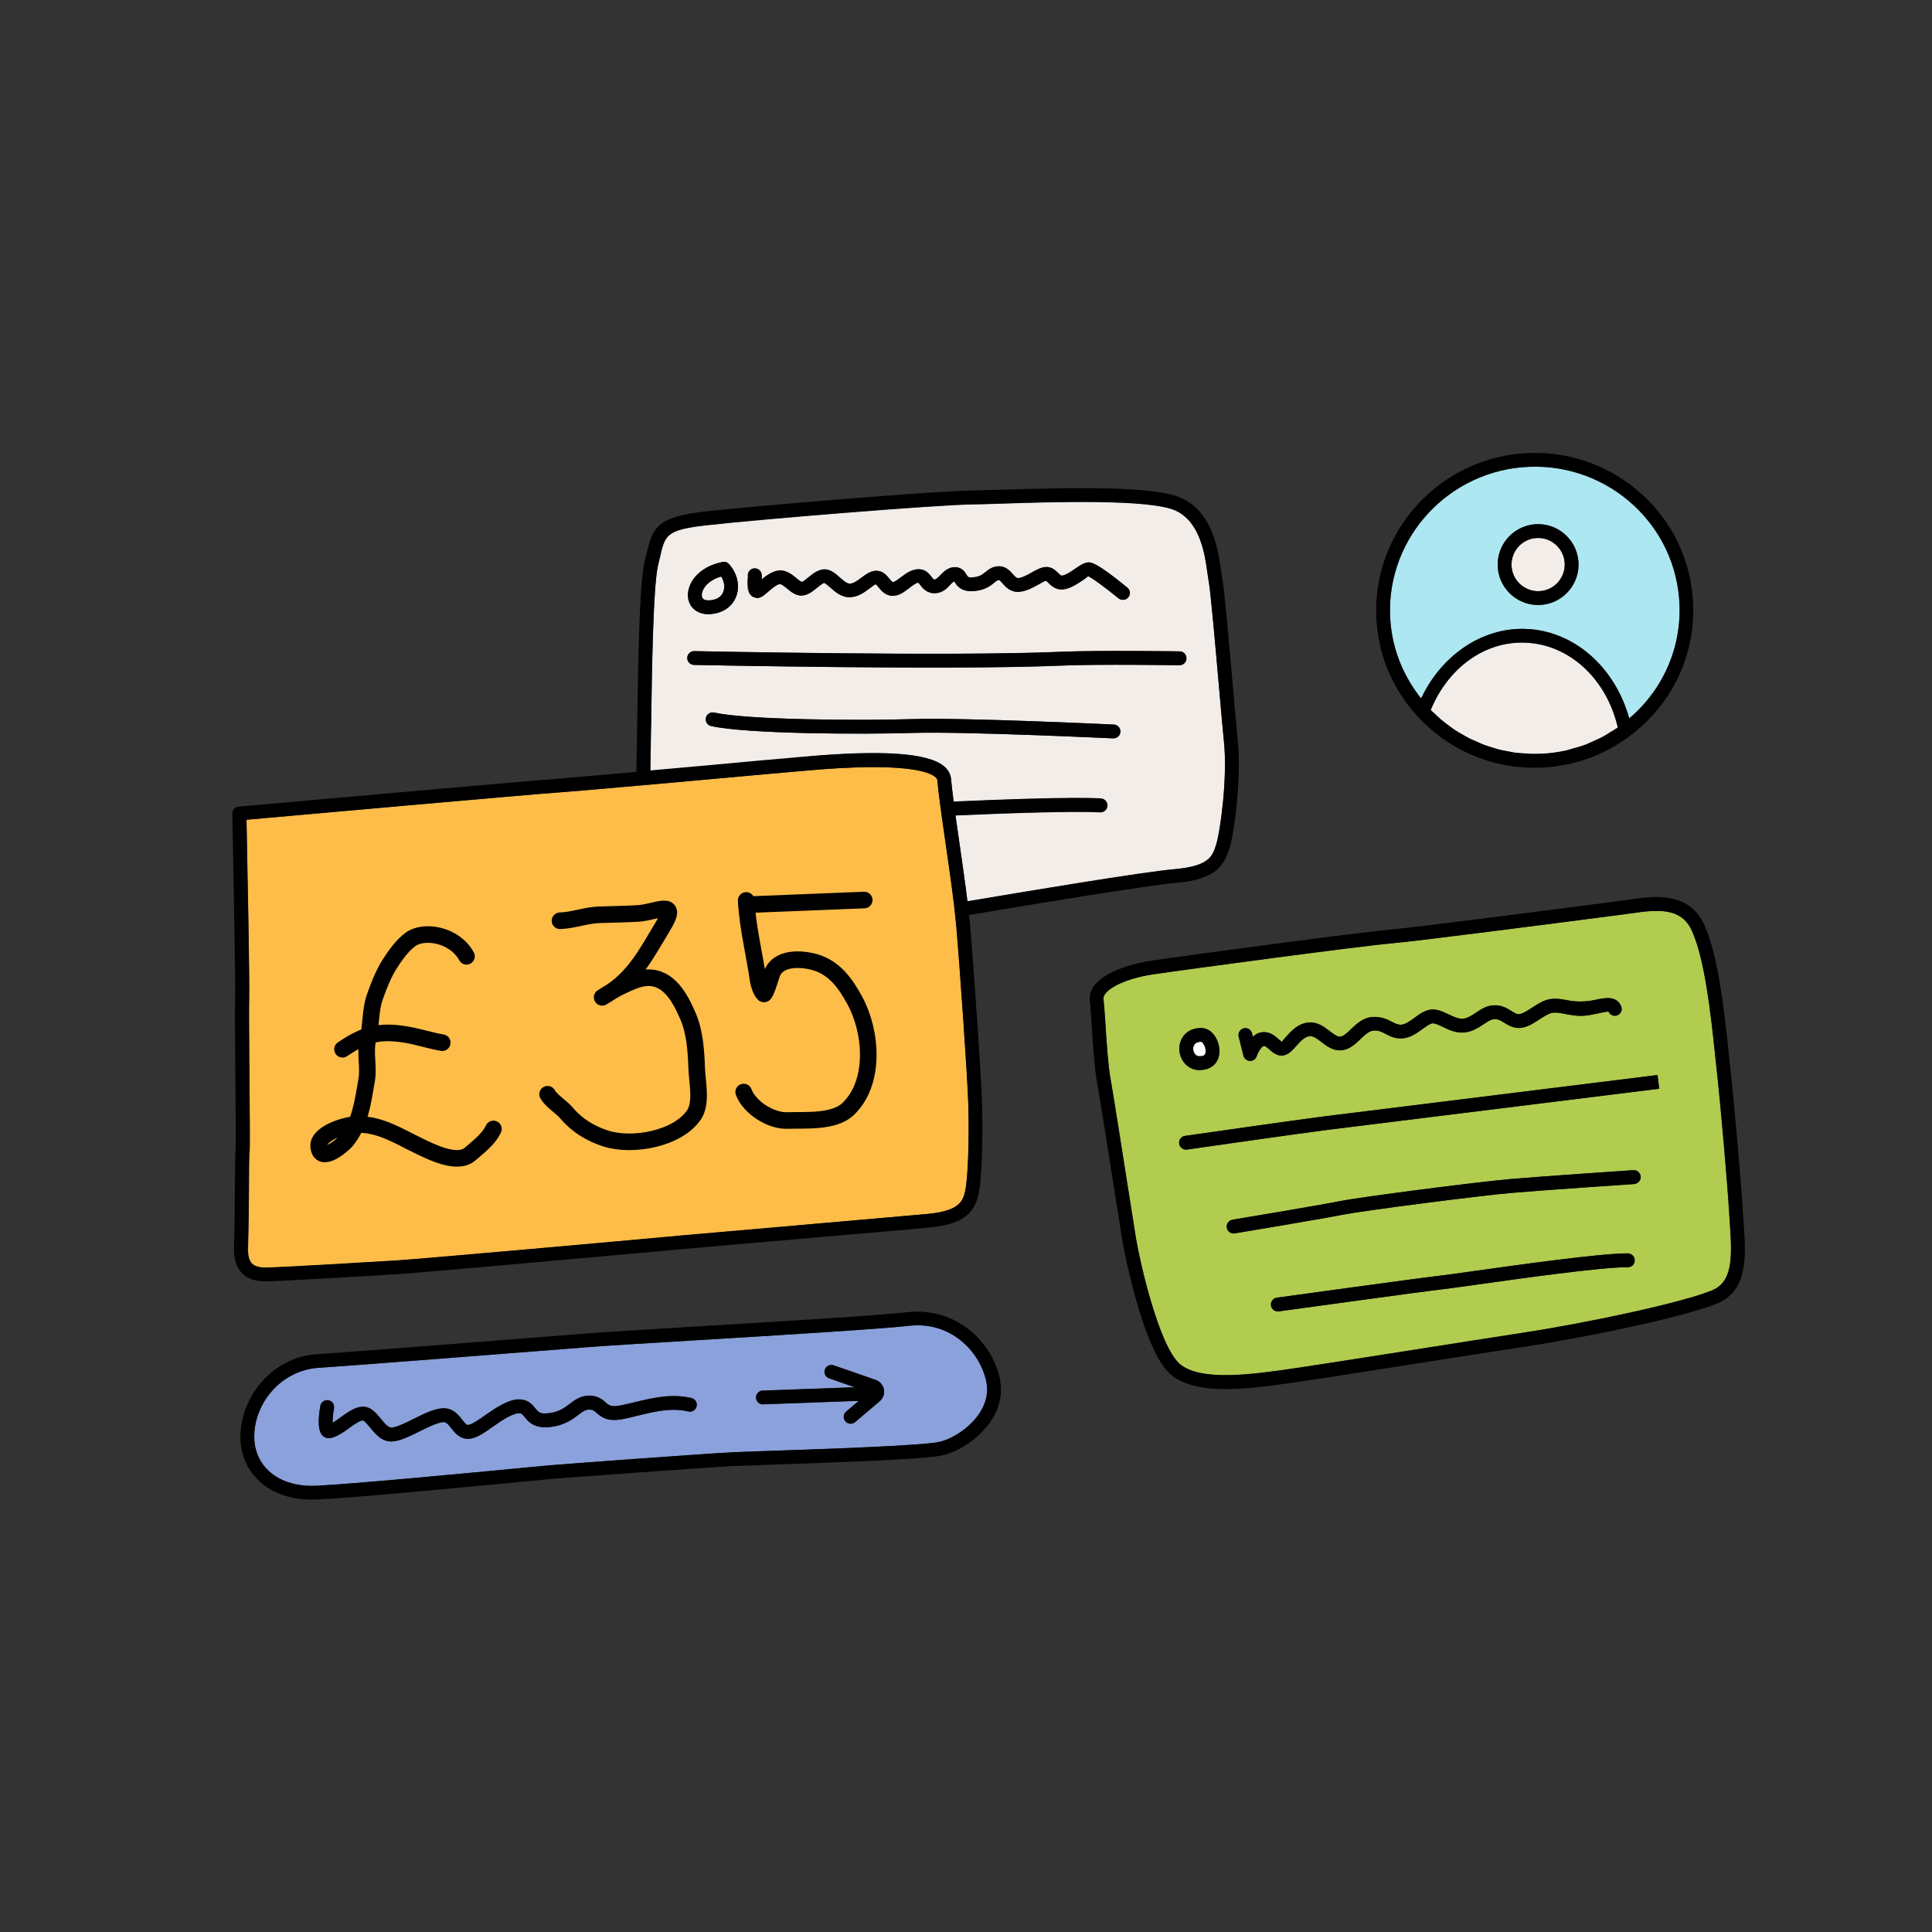 <svg xmlns="http://www.w3.org/2000/svg" width="142" height="142" viewBox="0 0 142 142" fill="none">
  <rect x="0" y="0" width="142" height="142" fill="#333333" stroke="none"/>
  <path d="M88.155 77.635C88.56 77.645 88.597 77.472 88.609 77.315C88.643 76.953 88.396 76.59 88.29 76.573C88.258 76.576 88.225 76.579 88.193 76.581C87.766 76.619 87.693 76.906 87.689 77.082C87.688 77.298 87.809 77.639 88.149 77.649L88.155 77.635Z" fill="white"/>
  <path d="M112.084 47.237C109.139 47.136 106.443 49.068 105.163 52.182C105.163 52.182 105.163 52.188 105.157 52.195C105.272 52.316 105.406 52.421 105.526 52.535C105.661 52.66 105.797 52.792 105.938 52.916C106.107 53.058 106.282 53.186 106.456 53.315C106.603 53.426 106.749 53.537 106.902 53.641C107.082 53.762 107.274 53.87 107.46 53.977C107.618 54.068 107.77 54.165 107.927 54.243C108.125 54.343 108.328 54.43 108.532 54.516C108.694 54.587 108.851 54.665 109.013 54.729C109.223 54.808 109.443 54.867 109.658 54.94C109.819 54.991 109.981 55.049 110.148 55.093C110.375 55.151 110.613 55.189 110.845 55.234C111.005 55.266 111.158 55.304 111.316 55.323C111.581 55.359 111.849 55.374 112.112 55.391C112.25 55.398 112.382 55.419 112.519 55.42C112.924 55.431 113.328 55.421 113.743 55.385C114.228 55.343 114.705 55.268 115.172 55.162C115.325 55.129 115.47 55.071 115.617 55.032C115.929 54.946 116.242 54.866 116.545 54.748C116.715 54.681 116.884 54.595 117.053 54.521C117.317 54.407 117.588 54.292 117.843 54.152C118.018 54.058 118.184 53.946 118.351 53.84C118.543 53.725 118.737 53.624 118.921 53.49C118.921 53.49 118.919 53.477 118.919 53.471C118.09 49.883 115.329 47.345 112.097 47.242L112.084 47.237Z" fill="#F2EDE9"/>
  <path d="M113.222 43.445C114.297 43.351 115.094 42.4 115 41.325C114.906 40.25 113.956 39.453 112.881 39.547C111.806 39.641 111.008 40.591 111.102 41.666C111.196 42.741 112.147 43.539 113.222 43.445Z" fill="#F2EDE9"/>
  <path d="M52.104 44.127C52.624 44.107 52.997 43.892 53.154 43.519C53.299 43.167 53.242 42.742 53.008 42.371C51.964 42.671 51.536 43.374 51.586 43.8C51.594 43.884 51.623 44.142 52.104 44.127Z" fill="#F2EDE9"/>
  <path d="M59.068 55.634C64.804 55.113 68.203 55.337 69.386 56.33C69.696 56.59 69.874 56.914 69.906 57.27C69.944 57.71 70.014 58.291 70.096 58.93C73.106 58.797 78.907 58.577 80.927 58.7C81.209 58.715 81.419 58.957 81.398 59.239C81.382 59.495 81.183 59.689 80.937 59.711C80.911 59.713 80.885 59.715 80.859 59.717C78.93 59.593 73.246 59.809 70.231 59.943C70.319 60.581 70.416 61.244 70.517 61.947C70.732 63.435 70.948 64.936 71.11 66.26C75.27 65.557 84.016 64.1 86.315 63.899C88.885 63.674 89.115 62.943 89.387 62.103C89.7 61.13 90.226 57.221 89.972 54.62C89.881 53.728 89.749 52.219 89.604 50.561C89.326 47.376 88.978 43.406 88.839 42.714C88.806 42.553 88.781 42.34 88.746 42.095C88.567 40.8 88.232 38.382 86.423 37.542C84.546 36.669 77.388 36.897 73.543 37.025C72.691 37.053 71.988 37.076 71.499 37.08C68.814 37.112 55.799 38.179 51.935 38.615C48.976 38.946 48.885 39.325 48.517 40.93L48.379 41.517C48.011 42.984 47.92 49.106 47.855 53.575C47.836 54.705 47.823 55.75 47.805 56.665C50.661 56.415 53.794 56.128 56.034 55.926L59.077 55.659L59.068 55.634ZM54.957 42.572C54.961 42.467 54.96 42.383 54.954 42.318C54.93 42.039 55.136 41.793 55.415 41.769C55.693 41.744 55.94 41.951 55.964 42.23C55.971 42.314 55.969 42.438 55.969 42.581C56.315 42.284 56.784 41.975 57.249 41.921C57.794 41.887 58.195 42.224 58.518 42.489C58.638 42.589 58.835 42.748 58.908 42.761C58.994 42.78 59.261 42.548 59.413 42.424C59.73 42.168 60.084 41.882 60.517 41.844C60.996 41.802 61.371 42.135 61.704 42.432C61.952 42.652 62.234 42.901 62.449 42.895C62.716 42.885 63.017 42.669 63.298 42.456C63.611 42.226 63.929 41.983 64.311 41.95C64.842 41.903 65.149 42.281 65.354 42.53C65.442 42.64 65.565 42.786 65.617 42.781C65.746 42.77 65.998 42.585 66.193 42.431C66.597 42.128 67.093 41.752 67.695 41.849C68.079 41.913 68.293 42.195 68.433 42.378C68.602 42.599 68.669 42.619 68.686 42.585C68.802 42.574 68.923 42.459 69.102 42.268C69.335 42.025 69.671 41.689 70.14 41.681C70.674 41.66 70.903 42.045 71.016 42.224C71.124 42.404 71.161 42.459 71.504 42.429C71.996 42.386 72.191 42.226 72.416 42.043C72.629 41.868 72.891 41.656 73.319 41.618C73.876 41.569 74.209 41.945 74.433 42.199C74.651 42.448 74.72 42.494 74.83 42.484C75.128 42.458 75.495 42.256 75.818 42.072C76.16 41.879 76.49 41.7 76.821 41.671C77.274 41.631 77.56 41.913 77.753 42.105C77.96 42.315 77.987 42.319 78.089 42.297C78.371 42.233 78.716 42.001 79.017 41.792C79.375 41.552 79.658 41.357 79.956 41.331C80.143 41.315 80.532 41.281 82.845 43.186C83.063 43.362 83.091 43.686 82.908 43.898C82.82 44.01 82.694 44.067 82.558 44.079C82.422 44.091 82.295 44.056 82.189 43.968C81.31 43.242 80.194 42.413 79.926 42.332C79.967 42.361 79.727 42.519 79.573 42.63C79.216 42.877 78.766 43.177 78.293 43.284C77.634 43.433 77.254 43.049 77.026 42.821C76.969 42.767 76.89 42.682 76.856 42.672C76.779 42.686 76.512 42.84 76.3 42.956C75.89 43.188 75.423 43.444 74.905 43.489C74.264 43.545 73.902 43.133 73.662 42.86C73.569 42.758 73.445 42.618 73.4 42.622C73.29 42.632 73.229 42.676 73.052 42.822C72.772 43.049 72.388 43.363 71.585 43.434C70.608 43.519 70.302 43.011 70.135 42.738C70.085 42.691 69.954 42.833 69.828 42.961C69.589 43.21 69.305 43.548 68.754 43.59C68.119 43.639 67.795 43.217 67.618 42.985C67.574 42.93 67.515 42.844 67.487 42.827C67.348 42.8 67.054 43.028 66.791 43.227C66.454 43.478 66.112 43.743 65.691 43.78C65.102 43.831 64.759 43.411 64.553 43.155C64.488 43.076 64.392 42.954 64.345 42.932C64.287 42.943 64.055 43.12 63.883 43.246C63.509 43.52 63.043 43.868 62.451 43.887C61.839 43.901 61.373 43.498 61.005 43.172C60.864 43.047 60.645 42.858 60.559 42.839C60.455 42.848 60.206 43.053 60.023 43.199C59.712 43.455 59.365 43.733 58.93 43.764C58.482 43.791 58.144 43.507 57.842 43.259C57.645 43.1 57.427 42.917 57.284 42.923C57.077 42.941 56.693 43.255 56.451 43.472C56.191 43.704 55.985 43.885 55.741 43.932C55.593 43.958 55.347 43.902 55.227 43.801C54.917 43.541 54.921 43.065 54.93 42.562L54.957 42.572ZM53.11 41.305C53.289 41.263 53.465 41.333 53.58 41.459C54.216 42.161 54.418 43.128 54.082 43.908C53.784 44.606 53.119 45.056 52.283 45.129C52.231 45.133 52.186 45.137 52.134 45.142C51.289 45.17 50.658 44.677 50.572 43.915C50.458 42.907 51.307 41.652 53.11 41.305ZM50.517 48.357C50.525 48.075 50.766 47.852 51.035 47.861C51.224 47.864 69.927 48.264 77.882 47.913C80.729 47.788 86.649 47.877 86.714 47.878C86.995 47.88 87.218 48.114 87.209 48.396C87.206 48.657 87.003 48.871 86.751 48.893C86.731 48.894 86.712 48.896 86.699 48.897C86.64 48.902 80.746 48.805 77.932 48.927C69.95 49.273 51.208 48.877 51.019 48.874C50.738 48.866 50.515 48.637 50.523 48.356L50.517 48.357ZM51.881 52.759C51.942 52.486 52.207 52.313 52.486 52.373C54.974 52.919 63.168 52.972 67.059 52.853C70.905 52.732 81.762 53.251 81.867 53.255C82.148 53.269 82.358 53.505 82.35 53.786C82.34 54.042 82.136 54.242 81.89 54.264C81.864 54.266 81.844 54.268 81.818 54.27C81.707 54.267 70.896 53.751 67.089 53.869C63.387 53.984 54.961 53.958 52.267 53.365C51.994 53.304 51.82 53.032 51.881 52.759Z" fill="#F2EDE9"/>
  <path d="M126.051 77.478C125.735 74.536 125.304 70.509 124.35 68.407C123.582 66.712 121.941 66.817 119.886 67.121L118.286 67.332C114.828 67.785 104.306 69.149 102.214 69.332C99.935 69.531 87.185 71.241 84.75 71.604C82.509 71.937 81.05 72.795 81.096 73.392C81.142 73.772 81.191 74.479 81.243 75.29C81.329 76.653 81.445 78.353 81.607 79.226C81.78 80.163 82.415 84.218 82.928 87.475C83.194 89.168 83.415 90.577 83.496 91.053C83.812 92.95 85.2 98.891 86.679 100.216C88.195 101.578 92.17 100.995 95.069 100.572L95.275 100.541C96.956 100.296 100.297 99.769 103.785 99.222C106.682 98.766 109.681 98.295 111.921 97.949C116.673 97.227 123.623 95.744 125.815 94.841C127.326 94.22 127.319 92.498 127.141 89.942L127.087 89.171C126.963 87.087 126.488 81.504 126.147 78.428L126.043 77.459L126.051 77.478ZM91.408 75.582C91.669 75.514 91.951 75.678 92.021 75.953L92.089 76.208C92.288 76.027 92.472 75.887 92.836 75.868C93.361 75.835 93.722 76.15 93.984 76.388C94.062 76.459 94.181 76.56 94.229 76.582C94.22 76.55 94.404 76.344 94.523 76.21C94.897 75.792 95.403 75.226 96.173 75.159C96.846 75.1 97.337 75.481 97.736 75.792C98.023 76.015 98.275 76.208 98.502 76.195L98.515 76.194C98.748 76.173 99.006 75.922 99.283 75.657C99.675 75.283 100.156 74.823 100.835 74.751C101.51 74.705 101.946 74.915 102.302 75.105C102.595 75.256 102.759 75.333 103.012 75.317C103.316 75.291 103.647 75.046 103.966 74.81C104.346 74.535 104.739 74.246 105.198 74.206C105.658 74.166 106.061 74.365 106.462 74.559C106.864 74.746 107.231 74.922 107.579 74.872C107.907 74.817 108.179 74.637 108.468 74.442C108.838 74.194 109.269 73.902 109.817 73.893C110.376 73.871 110.769 74.117 111.086 74.311C111.355 74.477 111.5 74.562 111.681 74.539C111.938 74.504 112.278 74.285 112.605 74.067C113.012 73.803 113.432 73.525 113.901 73.445C114.363 73.359 114.815 73.45 115.246 73.529C115.863 73.645 116.554 73.637 117.201 73.502C117.918 73.348 118.808 73.152 119.153 73.957C119.26 74.216 119.143 74.513 118.885 74.62C118.627 74.734 118.329 74.61 118.222 74.352C118.142 74.339 117.706 74.43 117.418 74.494C117.117 74.56 116.804 74.626 116.493 74.653C115.949 74.701 115.478 74.612 115.06 74.531C114.688 74.459 114.363 74.396 114.08 74.447C113.817 74.496 113.484 74.714 113.162 74.919C112.742 75.19 112.311 75.476 111.827 75.544C111.293 75.624 110.879 75.373 110.555 75.173C110.279 75.001 110.1 74.893 109.86 74.907C109.586 74.912 109.34 75.083 109.038 75.286C108.687 75.519 108.293 75.788 107.746 75.875C107.083 75.979 106.504 75.704 106.034 75.477C105.755 75.345 105.462 75.201 105.293 75.216C105.105 75.232 104.836 75.432 104.566 75.625C104.161 75.921 103.695 76.262 103.119 76.319L103.093 76.322C102.549 76.369 102.153 76.162 101.838 75.994C101.537 75.838 101.318 75.72 100.942 75.753C100.612 75.782 100.312 76.076 99.992 76.377C99.607 76.744 99.167 77.161 98.564 77.201C97.96 77.234 97.512 76.888 97.12 76.59C96.756 76.308 96.52 76.14 96.261 76.162C95.892 76.195 95.576 76.542 95.273 76.882C95.023 77.158 94.792 77.42 94.488 77.531C93.957 77.728 93.567 77.37 93.306 77.145C93.165 77.02 93.002 76.872 92.898 76.881C92.736 76.895 92.478 77.302 92.364 77.632C92.296 77.827 92.125 77.96 91.93 77.977C91.911 77.978 91.885 77.981 91.866 77.982C91.643 77.976 91.447 77.817 91.395 77.6L91.044 76.201C90.975 75.927 91.14 75.658 91.415 75.588L91.408 75.582ZM88.293 75.555C88.717 75.557 89.105 75.816 89.367 76.27C89.637 76.742 89.758 77.462 89.428 78.013C89.297 78.233 88.988 78.58 88.36 78.635C88.289 78.641 88.211 78.648 88.126 78.642C87.21 78.618 86.67 77.811 86.675 77.053C86.684 76.328 87.19 75.553 88.286 75.549L88.293 75.555ZM119.637 93.137C117.737 93.121 111.594 93.984 108.294 94.449C107.146 94.608 106.283 94.73 105.953 94.765C104.673 94.903 94.094 96.364 93.984 96.38C93.978 96.38 93.965 96.382 93.958 96.382C93.693 96.405 93.448 96.218 93.411 95.947C93.374 95.67 93.567 95.412 93.844 95.374C94.283 95.316 104.546 93.896 105.839 93.757C106.162 93.722 107.013 93.602 108.147 93.444C111.712 92.943 117.661 92.103 119.639 92.119C119.92 92.121 120.142 92.349 120.14 92.63C120.139 92.911 119.943 93.13 119.63 93.131L119.637 93.137ZM120.119 87.02C120.055 87.026 113.457 87.466 111.062 87.676C108.666 87.885 100.117 88.986 98.713 89.272C97.283 89.56 91.019 90.604 90.755 90.646C90.742 90.647 90.729 90.649 90.716 90.65C90.457 90.672 90.213 90.492 90.171 90.228C90.127 89.951 90.313 89.693 90.589 89.643C90.654 89.637 97.104 88.558 98.521 88.271C99.983 87.98 108.48 86.877 110.979 86.659C113.479 86.44 119.985 86.008 120.056 86.001C120.335 85.977 120.575 86.191 120.594 86.476C120.618 86.755 120.39 86.984 120.119 87.014L120.119 87.02ZM97.509 83.048C95.695 83.272 87.325 84.474 87.241 84.488C87.228 84.489 87.222 84.489 87.215 84.49C86.95 84.513 86.705 84.326 86.668 84.055C86.631 83.778 86.817 83.52 87.094 83.483C87.179 83.475 95.562 82.266 97.382 82.041L121.826 79.009L121.953 80.015L97.509 83.048Z" fill="#B1CC4F"/>
  <path d="M53.733 106.746C54.208 106.724 55.261 106.684 56.614 106.638C60.537 106.503 67.849 106.255 69.058 105.973C70.516 105.637 72.98 103.816 72.486 101.53C72.002 99.282 69.819 97.072 66.766 97.45C64.763 97.677 57.235 98.14 51.179 98.507C47.564 98.725 44.442 98.914 43.243 99.012C40.159 99.262 24.982 100.446 23.281 100.543C20.898 100.752 18.93 102.725 18.691 105.212C18.588 106.271 18.909 107.248 19.585 107.966C20.404 108.833 21.696 109.275 23.217 109.207C25.842 109.088 34.339 108.28 38.422 107.89C39.405 107.797 40.111 107.729 40.363 107.707C41.736 107.587 51.791 106.851 53.721 106.754L53.733 106.746ZM56.057 102.204L62.828 101.957L60.937 101.301C60.674 101.206 60.531 100.918 60.626 100.656C60.72 100.393 61.008 100.25 61.271 100.345L64.366 101.418C64.676 101.528 64.908 101.795 64.969 102.116C65.03 102.443 64.915 102.766 64.659 102.985L62.849 104.52C62.764 104.592 62.67 104.627 62.566 104.636C62.411 104.649 62.242 104.592 62.133 104.458C61.951 104.246 61.975 103.924 62.194 103.742L63.124 102.956L56.093 103.212C55.813 103.223 55.579 103.003 55.567 102.723C55.556 102.443 55.789 102.201 56.056 102.197L56.057 102.204ZM38.55 104.14C38.368 103.915 38.316 103.847 38.07 103.869C37.58 103.938 36.895 104.389 36.287 104.814C35.641 105.269 35.088 105.657 34.566 105.735C34.54 105.737 34.514 105.739 34.495 105.741C33.815 105.8 33.426 105.306 33.168 104.97C32.882 104.603 32.769 104.502 32.555 104.521C32.134 104.558 31.453 104.898 30.852 105.192C30.133 105.548 29.445 105.889 28.875 105.939C28.098 106.007 27.602 105.411 27.207 104.924C27.076 104.765 26.769 104.388 26.665 104.397C26.4 104.42 25.945 104.747 25.59 105.006C24.902 105.504 24.134 105.969 23.694 105.485C23.398 105.165 23.354 104.432 23.55 103.319C23.597 103.041 23.862 102.861 24.14 102.908C24.418 102.956 24.598 103.22 24.551 103.499C24.473 103.956 24.447 104.323 24.449 104.571C24.629 104.464 24.837 104.309 25.003 104.19C25.512 103.819 26.039 103.434 26.59 103.386C27.224 103.33 27.634 103.836 27.998 104.274C28.269 104.602 28.553 104.943 28.792 104.922C29.174 104.888 29.8 104.579 30.407 104.278C31.119 103.922 31.864 103.557 32.472 103.504C33.269 103.434 33.695 103.978 33.975 104.345C34.232 104.674 34.316 104.745 34.432 104.722C34.716 104.684 35.244 104.305 35.711 103.977C36.467 103.448 37.301 102.912 38.007 102.85C38.779 102.795 39.123 103.222 39.342 103.497C39.562 103.771 39.702 103.948 40.333 103.86C41.089 103.774 41.487 103.472 41.872 103.177C42.245 102.89 42.673 102.566 43.333 102.573C43.953 102.578 44.278 102.856 44.511 103.064C44.766 103.29 44.935 103.438 45.704 103.273C46.031 103.205 46.344 103.125 46.651 103.053C48.031 102.723 49.341 102.406 50.826 102.746C51.099 102.807 51.266 103.08 51.205 103.353C51.144 103.625 50.872 103.799 50.599 103.732C49.347 103.443 48.203 103.72 46.887 104.037C46.567 104.111 46.248 104.191 45.915 104.266C44.743 104.518 44.271 104.201 43.848 103.833C43.664 103.673 43.579 103.596 43.338 103.597C43.03 103.585 42.853 103.724 42.492 103.997C42.045 104.337 41.488 104.757 40.461 104.873C39.26 105.011 38.842 104.486 38.556 104.133L38.55 104.14Z" fill="#8AA1DB"/>
  <path d="M111.888 34.341C106.035 34.853 101.688 39.984 102.195 45.779C102.374 47.832 103.167 49.727 104.443 51.344C105.952 48.152 108.932 46.116 112.106 46.23C115.659 46.343 118.686 49.015 119.742 52.811C122.335 50.601 123.7 47.343 123.402 43.93C122.895 38.135 117.73 33.837 111.882 34.348L111.888 34.341ZM113.308 44.455C111.676 44.597 110.233 43.386 110.09 41.754C109.947 40.122 111.159 38.679 112.79 38.536C114.422 38.393 115.866 39.605 116.008 41.236C116.151 42.868 114.94 44.312 113.308 44.455Z" fill="#ACE7F2"/>
  <path d="M68.186 89.222C67.033 89.329 62.85 89.689 58.641 90.057L58.656 90.075C54.421 90.446 50.159 90.806 48.917 90.927C46.237 91.175 31.016 92.533 29.212 92.651C27.331 92.77 20.684 93.162 19.615 93.178C19.093 93.184 18.745 93.084 18.538 92.88C18.317 92.665 18.224 92.275 18.236 91.733C18.291 90.207 18.299 88.497 18.308 87.12C18.314 85.99 18.32 85.017 18.349 84.676C18.385 84.268 18.364 82.084 18.337 78.798C18.32 76.437 18.296 73.999 18.319 73.443C18.367 72.355 18.171 62.572 18.124 60.253C21.284 59.971 39.256 58.365 40.872 58.263C41.527 58.219 43.916 58.01 46.764 57.761L46.765 57.761L47.277 57.716L47.782 57.672C50.669 57.413 53.854 57.121 56.126 56.909L59.169 56.643C66.549 55.978 68.313 56.743 68.742 57.104C68.876 57.216 68.896 57.299 68.901 57.351C68.939 57.791 69.008 58.353 69.088 58.972C69.129 59.288 69.172 59.624 69.222 59.978C69.313 60.642 69.413 61.345 69.523 62.079C69.739 63.574 69.957 65.095 70.118 66.418C70.134 66.593 70.161 66.76 70.175 66.922C70.198 67.103 70.211 67.258 70.226 67.427C70.251 67.633 70.276 67.853 70.292 68.034C70.49 70.294 71.121 79.067 71.18 81.241C71.244 83.532 71.172 86.52 70.944 87.558C70.771 88.343 70.45 89.004 68.186 89.222Z" fill="#FDBD48"/>
  <path d="M111.803 33.331C105.392 33.892 100.632 39.516 101.188 45.868C101.41 48.413 102.45 50.755 104.189 52.652C106.662 55.339 110.174 56.702 113.813 56.384C115.989 56.194 118.054 55.406 119.767 54.108C123.021 51.696 124.76 47.858 124.408 43.836C123.852 37.484 118.194 32.772 111.79 33.333L111.803 33.331ZM112.107 55.378C111.838 55.363 111.576 55.347 111.312 55.311C111.153 55.286 110.999 55.247 110.84 55.222C110.608 55.177 110.37 55.139 110.143 55.08C109.976 55.036 109.821 54.978 109.653 54.928C109.439 54.861 109.218 54.803 109.008 54.716C108.846 54.652 108.689 54.575 108.527 54.504C108.323 54.417 108.12 54.331 107.922 54.231C107.765 54.147 107.612 54.049 107.455 53.965C107.269 53.857 107.077 53.75 106.897 53.629C106.744 53.525 106.598 53.414 106.451 53.302C106.277 53.174 106.102 53.046 105.933 52.904C105.792 52.786 105.657 52.654 105.521 52.523C105.401 52.409 105.274 52.303 105.152 52.183C105.152 52.183 105.152 52.176 105.158 52.169C106.438 49.056 109.134 47.124 112.079 47.225C115.304 47.328 118.072 49.872 118.9 53.453C118.9 53.453 118.902 53.466 118.902 53.472C118.718 53.599 118.524 53.701 118.333 53.822C118.166 53.928 117.999 54.041 117.825 54.134C117.569 54.274 117.298 54.383 117.035 54.504C116.865 54.577 116.703 54.663 116.526 54.731C116.223 54.842 115.911 54.928 115.599 55.014C115.445 55.054 115.3 55.112 115.153 55.145C114.686 55.251 114.21 55.325 113.724 55.367C113.316 55.403 112.906 55.413 112.501 55.403C112.363 55.402 112.231 55.381 112.093 55.373L112.107 55.378ZM119.751 52.804C118.694 49.008 115.668 46.337 112.115 46.223C108.935 46.117 105.955 48.152 104.452 51.337C103.176 49.726 102.383 47.825 102.204 45.773C101.697 39.977 106.043 34.847 111.897 34.335C117.751 33.822 122.91 38.121 123.417 43.917C123.715 47.329 122.349 50.587 119.757 52.797L119.751 52.804Z" fill="black"/>
  <path d="M112.791 38.536C111.159 38.679 109.948 40.123 110.091 41.754C110.234 43.386 111.677 44.597 113.309 44.455C114.941 44.312 116.152 42.868 116.009 41.236C115.867 39.605 114.423 38.393 112.791 38.536ZM113.221 43.444C112.146 43.538 111.195 42.741 111.101 41.666C111.007 40.591 111.805 39.64 112.88 39.546C113.955 39.452 114.905 40.25 114.999 41.325C115.093 42.4 114.296 43.35 113.221 43.444Z" fill="black"/>
  <path d="M23.272 110.214C25.93 110.098 34.439 109.282 38.528 108.892C39.512 108.799 40.211 108.732 40.463 108.709C41.83 108.59 51.859 107.856 53.789 107.759C54.263 107.737 55.31 107.698 56.65 107.652C61.185 107.497 65.692 107.331 67.978 107.131C68.58 107.078 69.032 107.026 69.287 106.964C71.136 106.541 74.117 104.297 73.485 101.325C72.911 98.641 70.316 96.043 66.651 96.448C64.682 96.679 57.166 97.135 51.123 97.5C47.501 97.719 44.373 97.908 43.168 98.007C40.077 98.251 24.893 99.443 23.225 99.537L23.218 99.537C20.371 99.734 17.979 102.149 17.691 105.117C17.561 106.472 17.972 107.734 18.855 108.662C19.884 109.747 21.452 110.294 23.265 110.214L23.272 110.214ZM18.697 105.211C18.937 102.73 20.904 100.757 23.287 100.542C24.981 100.44 40.158 99.255 43.249 99.011C44.448 98.913 47.57 98.725 51.185 98.506C57.24 98.139 64.769 97.677 66.772 97.449C69.825 97.071 72.015 99.287 72.492 101.529C72.979 103.816 70.515 105.637 69.064 105.972C67.849 106.255 60.543 106.502 56.62 106.637C55.274 106.683 54.213 106.717 53.739 106.745C51.81 106.842 41.754 107.579 40.382 107.699C40.123 107.721 39.423 107.783 38.44 107.882C34.357 108.271 25.861 109.08 23.235 109.199C21.714 109.267 20.423 108.825 19.603 107.957C18.92 107.24 18.607 106.263 18.71 105.204L18.697 105.211Z" fill="black"/>
  <path d="M25.59 105.013C25.952 104.753 26.4 104.426 26.665 104.403C26.762 104.395 27.076 104.772 27.207 104.93C27.602 105.411 28.098 106.013 28.875 105.945C29.445 105.896 30.133 105.555 30.852 105.198C31.452 104.898 32.134 104.564 32.555 104.527C32.769 104.509 32.882 104.61 33.169 104.976C33.426 105.306 33.815 105.807 34.495 105.747C34.521 105.745 34.541 105.743 34.567 105.741C35.089 105.669 35.648 105.275 36.287 104.821C36.895 104.389 37.574 103.945 38.07 103.875C38.316 103.854 38.368 103.921 38.551 104.146C38.829 104.494 39.253 105.018 40.456 104.887C41.482 104.764 42.039 104.343 42.486 104.011C42.841 103.738 43.025 103.598 43.332 103.61C43.574 103.609 43.659 103.686 43.842 103.846C44.266 104.22 44.744 104.531 45.909 104.279C46.243 104.211 46.562 104.13 46.881 104.05C48.197 103.733 49.335 103.457 50.593 103.745C50.867 103.813 51.138 103.639 51.199 103.366C51.26 103.093 51.093 102.821 50.82 102.76C49.335 102.42 48.032 102.736 46.645 103.066C46.332 103.139 46.019 103.219 45.699 103.286C44.93 103.451 44.76 103.303 44.506 103.077C44.272 102.869 43.948 102.591 43.328 102.587C42.668 102.579 42.246 102.909 41.867 103.191C41.481 103.479 41.083 103.781 40.328 103.873C39.69 103.962 39.556 103.784 39.337 103.51C39.11 103.23 38.773 102.809 38.001 102.863C37.295 102.925 36.455 103.462 35.705 103.991C35.238 104.319 34.71 104.691 34.426 104.735C34.311 104.759 34.227 104.688 33.969 104.358C33.69 103.997 33.263 103.447 32.467 103.517C31.858 103.57 31.12 103.935 30.401 104.292C29.794 104.593 29.169 104.902 28.787 104.935C28.541 104.957 28.263 104.616 27.993 104.287C27.628 103.843 27.212 103.344 26.584 103.399C26.04 103.446 25.506 103.832 24.997 104.203C24.838 104.322 24.623 104.477 24.443 104.584C24.442 104.343 24.468 103.969 24.545 103.512C24.593 103.234 24.413 102.975 24.135 102.922C23.863 102.874 23.598 103.053 23.544 103.332C23.348 104.445 23.392 105.179 23.688 105.499C24.128 105.982 24.897 105.523 25.584 105.02L25.59 105.013Z" fill="black"/>
  <path d="M56.092 103.218L63.122 102.962L62.193 103.748C61.98 103.93 61.956 104.252 62.132 104.465C62.241 104.599 62.403 104.656 62.565 104.642C62.668 104.633 62.763 104.592 62.848 104.526L64.658 102.991C64.913 102.773 65.028 102.45 64.967 102.122C64.906 101.801 64.674 101.535 64.365 101.425L61.269 100.351C61.007 100.263 60.719 100.399 60.624 100.662C60.53 100.925 60.673 101.213 60.935 101.307L62.826 101.964L56.056 102.21C55.788 102.214 55.555 102.456 55.566 102.736C55.578 103.015 55.812 103.236 56.092 103.225L56.092 103.218Z" fill="black"/>
  <path d="M86.689 48.891C86.689 48.891 86.722 48.888 86.741 48.886C86.994 48.864 87.197 48.651 87.2 48.39C87.208 48.108 86.98 47.88 86.705 47.872C86.646 47.877 80.727 47.782 77.873 47.907C69.923 48.25 51.215 47.858 51.025 47.855C50.757 47.846 50.516 48.069 50.508 48.35C50.5 48.632 50.722 48.86 51.003 48.868C51.193 48.871 69.927 49.268 77.916 48.921C80.737 48.798 86.624 48.89 86.683 48.892L86.689 48.891Z" fill="black"/>
  <path d="M81.818 54.27C81.818 54.27 81.864 54.266 81.889 54.264C82.136 54.242 82.34 54.042 82.35 53.786C82.365 53.504 82.148 53.269 81.866 53.254C81.755 53.251 70.905 52.732 67.059 52.853C63.168 52.972 54.974 52.919 52.486 52.373C52.214 52.312 51.942 52.486 51.881 52.759C51.82 53.032 51.994 53.304 52.266 53.365C54.96 53.951 63.387 53.984 67.089 53.869C70.896 53.751 81.713 54.266 81.818 54.27Z" fill="black"/>
  <path d="M52.134 45.142C52.185 45.137 52.237 45.133 52.283 45.129C53.118 45.056 53.79 44.605 54.081 43.908C54.41 43.122 54.215 42.161 53.58 41.459C53.464 41.326 53.289 41.263 53.109 41.305C51.313 41.651 50.464 42.907 50.571 43.915C50.658 44.677 51.282 45.171 52.134 45.142ZM53.007 42.371C53.242 42.742 53.299 43.167 53.153 43.519C52.997 43.898 52.624 44.114 52.104 44.127C51.622 44.143 51.593 43.884 51.586 43.8C51.535 43.374 51.963 42.671 53.007 42.371Z" fill="black"/>
  <path d="M55.768 43.943C56.012 43.895 56.218 43.714 56.478 43.483C56.721 43.272 57.104 42.952 57.311 42.934C57.454 42.921 57.672 43.104 57.869 43.27C58.171 43.517 58.509 43.801 58.957 43.775C59.392 43.743 59.739 43.465 60.05 43.209C60.233 43.063 60.482 42.858 60.586 42.849C60.672 42.868 60.885 43.058 61.032 43.182C61.4 43.509 61.86 43.919 62.478 43.897C63.071 43.885 63.536 43.537 63.91 43.257C64.082 43.131 64.308 42.954 64.372 42.942C64.413 42.965 64.515 43.086 64.581 43.165C64.785 43.415 65.129 43.842 65.718 43.79C66.139 43.753 66.482 43.495 66.818 43.237C67.075 43.038 67.375 42.81 67.514 42.837C67.542 42.854 67.608 42.94 67.645 42.995C67.822 43.221 68.146 43.649 68.781 43.6C69.339 43.558 69.622 43.22 69.855 42.971C69.981 42.843 70.112 42.701 70.162 42.749C70.323 43.022 70.628 43.53 71.612 43.444C72.415 43.374 72.799 43.06 73.079 42.833C73.256 42.687 73.324 42.642 73.427 42.633C73.479 42.628 73.602 42.767 73.689 42.871C73.929 43.144 74.291 43.555 74.932 43.499C75.45 43.454 75.916 43.191 76.327 42.966C76.539 42.85 76.806 42.696 76.883 42.683C76.917 42.699 77.002 42.777 77.053 42.831C77.281 43.059 77.661 43.443 78.32 43.294C78.787 43.188 79.237 42.888 79.6 42.641C79.761 42.535 80.001 42.371 79.953 42.342C80.214 42.424 81.337 43.252 82.216 43.978C82.322 44.066 82.456 44.1 82.585 44.089C82.715 44.078 82.84 44.015 82.935 43.908C83.111 43.691 83.084 43.373 82.872 43.196C80.559 41.291 80.17 41.325 79.983 41.342C79.685 41.367 79.401 41.556 79.044 41.802C78.743 42.011 78.398 42.243 78.116 42.307C78.02 42.329 77.993 42.318 77.78 42.115C77.587 41.929 77.301 41.641 76.848 41.681C76.518 41.71 76.187 41.889 75.845 42.082C75.522 42.26 75.162 42.468 74.857 42.495C74.747 42.504 74.677 42.452 74.46 42.21C74.236 41.962 73.903 41.58 73.346 41.629C72.918 41.666 72.656 41.878 72.444 42.053C72.218 42.236 72.017 42.397 71.531 42.44C71.181 42.47 71.15 42.414 71.043 42.234C70.936 42.055 70.707 41.67 70.167 41.691C69.698 41.7 69.363 42.042 69.129 42.278C68.95 42.47 68.83 42.585 68.713 42.595C68.696 42.629 68.622 42.603 68.46 42.389C68.32 42.205 68.1 41.924 67.722 41.859C67.12 41.762 66.618 42.139 66.22 42.441C66.018 42.589 65.773 42.78 65.644 42.792C65.592 42.796 65.468 42.644 65.381 42.541C65.176 42.291 64.869 41.913 64.338 41.96C63.956 41.993 63.631 42.23 63.325 42.466C63.037 42.68 62.743 42.895 62.476 42.906C62.261 42.911 61.979 42.662 61.731 42.442C61.399 42.152 61.024 41.813 60.544 41.855C60.111 41.892 59.751 42.178 59.44 42.434C59.288 42.558 59.021 42.79 58.935 42.772C58.862 42.759 58.665 42.6 58.545 42.499C58.222 42.234 57.821 41.897 57.276 41.932C56.811 41.986 56.342 42.294 55.996 42.592C55.996 42.448 55.998 42.324 55.991 42.24C55.967 41.961 55.72 41.755 55.442 41.779C55.163 41.803 54.957 42.05 54.981 42.328C54.986 42.386 54.981 42.478 54.984 42.583C54.975 43.086 54.971 43.562 55.281 43.822C55.401 43.923 55.647 43.979 55.795 43.953L55.768 43.943Z" fill="black"/>
  <path d="M19.619 94.176C20.701 94.159 27.381 93.771 29.262 93.645C29.97 93.603 32.553 93.377 35.642 93.107C40.893 92.647 47.593 92.041 48.998 91.912C50.234 91.791 54.496 91.431 58.724 91.061C62.939 90.692 67.13 90.339 68.275 90.225C70.566 90.006 71.588 89.316 71.923 87.773C72.207 86.469 72.235 83.132 72.184 81.212C72.125 78.973 71.502 70.277 71.297 67.94C71.279 67.733 71.25 67.481 71.224 67.255C75.352 66.554 84.163 65.092 86.403 64.896C89.401 64.633 89.964 63.612 90.379 62.31C90.692 61.336 91.251 57.281 90.982 54.506C90.891 53.613 90.759 52.111 90.615 50.46C90.319 47.08 89.984 43.253 89.834 42.509C89.808 42.361 89.778 42.168 89.746 41.949C89.537 40.46 89.158 37.688 86.845 36.611C84.907 35.711 78.946 35.821 73.507 35.997C72.668 36.024 71.965 36.047 71.482 36.05C68.615 36.085 55.31 37.204 51.821 37.594C48.293 37.987 47.971 38.779 47.524 40.684L47.385 41.251C46.988 42.832 46.901 48.771 46.828 53.54C46.807 54.716 46.791 55.801 46.775 56.735C43.887 56.988 41.446 57.202 40.785 57.253C39.014 57.369 18.419 59.21 17.539 59.287C17.273 59.31 17.071 59.536 17.075 59.804C17.079 59.927 17.327 72.231 17.28 73.403C17.252 73.986 17.275 76.333 17.296 78.811C17.322 81.34 17.344 84.203 17.312 84.59C17.28 84.972 17.274 85.872 17.265 87.113C17.255 88.484 17.247 90.181 17.197 91.699C17.178 92.53 17.377 93.165 17.793 93.585C18.201 94 18.792 94.189 19.606 94.177L19.619 94.176ZM18.337 84.67C18.374 84.269 18.352 82.085 18.325 78.792C18.302 76.433 18.284 73.994 18.307 73.437C18.349 72.35 18.159 62.567 18.112 60.248C21.272 59.965 39.244 58.36 40.86 58.258C41.515 58.214 43.911 58.004 46.754 57.755C46.922 57.74 47.09 57.726 47.265 57.71C47.433 57.696 47.602 57.681 47.77 57.666C50.658 57.414 53.843 57.122 56.115 56.917L59.158 56.65C66.538 55.979 68.301 56.744 68.731 57.105C68.865 57.217 68.885 57.3 68.89 57.352C68.928 57.786 68.997 58.354 69.077 58.973C69.118 59.296 69.167 59.624 69.211 59.979C69.302 60.644 69.402 61.346 69.512 62.08C69.728 63.575 69.946 65.096 70.107 66.419C70.122 66.594 70.15 66.761 70.164 66.923C70.18 67.105 70.194 67.26 70.215 67.428C70.232 67.628 70.265 67.847 70.281 68.035C70.479 70.295 71.11 79.075 71.169 81.242C71.232 83.533 71.161 86.521 70.932 87.559C70.759 88.338 70.439 89.005 68.174 89.223C67.022 89.33 62.845 89.689 58.63 90.058C54.395 90.428 50.133 90.788 48.891 90.91C46.212 91.164 30.984 92.522 29.187 92.634C27.311 92.752 20.658 93.145 19.589 93.16C19.067 93.167 18.714 93.074 18.512 92.863C18.298 92.647 18.199 92.264 18.21 91.715C18.265 90.19 18.273 88.48 18.282 87.102C18.288 85.973 18.294 85 18.323 84.658L18.337 84.67ZM47.848 53.555C47.913 49.087 48.004 42.965 48.372 41.497L48.51 40.911C48.885 39.312 48.969 38.926 51.928 38.596C55.792 38.16 68.807 37.093 71.493 37.06C71.981 37.057 72.691 37.034 73.537 37.005C77.382 36.884 84.539 36.65 86.416 37.523C88.226 38.369 88.561 40.78 88.739 42.076C88.774 42.321 88.805 42.534 88.832 42.694C88.971 43.387 89.318 47.35 89.597 50.542C89.742 52.2 89.874 53.709 89.966 54.601C90.219 57.202 89.693 61.111 89.38 62.084C89.115 62.929 88.885 63.654 86.308 63.88C84.009 64.081 75.263 65.537 71.103 66.241C70.941 64.917 70.725 63.41 70.51 61.928C70.41 61.232 70.312 60.562 70.224 59.923C73.24 59.79 78.923 59.573 80.853 59.698C80.879 59.696 80.904 59.694 80.93 59.691C81.176 59.67 81.374 59.47 81.391 59.22C81.406 58.938 81.196 58.702 80.92 58.681C78.899 58.551 73.099 58.778 70.09 58.911C70.008 58.272 69.937 57.691 69.899 57.251C69.868 56.894 69.689 56.571 69.379 56.311C68.197 55.325 64.797 55.1 59.061 55.615L56.018 55.881C53.779 56.09 50.646 56.377 47.79 56.627C47.808 55.712 47.828 54.673 47.84 53.536L47.848 53.555Z" fill="black"/>
  <path d="M127.06 77.37C126.738 74.364 126.293 70.24 125.274 67.994C124.133 65.47 121.493 65.865 119.74 66.122L118.16 66.332C114.709 66.784 104.206 68.147 102.134 68.328C99.841 68.529 87.052 70.241 84.612 70.611C82.267 70.96 79.963 71.99 80.095 73.499C80.095 73.499 80.096 73.512 80.097 73.519C80.142 73.886 80.189 74.574 80.239 75.372C80.328 76.761 80.44 78.493 80.613 79.424C80.785 80.349 81.448 84.564 81.933 87.647C82.199 89.347 82.42 90.756 82.501 91.232C82.508 91.31 83.914 99.108 86.004 100.987C87.271 102.122 89.556 102.216 91.913 102.01C93.033 101.912 94.167 101.747 95.218 101.596L95.424 101.565C97.112 101.32 100.452 100.793 103.947 100.246C106.844 99.79 109.843 99.319 112.077 98.98C116.894 98.245 123.883 96.766 126.206 95.806C128.512 94.86 128.321 92.228 128.156 89.9L128.103 89.141C127.985 87.044 127.5 81.436 127.158 78.347L127.055 77.384L127.06 77.37ZM127.095 89.183L127.15 89.955C127.328 92.51 127.335 94.232 125.823 94.854C123.631 95.757 116.675 97.24 111.93 97.962C109.689 98.301 106.69 98.779 103.794 99.235C100.305 99.781 96.965 100.308 95.283 100.553L95.077 100.584C92.178 101.008 88.203 101.584 86.688 100.229C85.208 98.903 83.82 92.963 83.504 91.066C83.424 90.59 83.202 89.18 82.937 87.488C82.424 84.231 81.788 80.176 81.615 79.239C81.454 78.365 81.344 76.665 81.251 75.303C81.2 74.492 81.151 73.785 81.105 73.404C81.065 72.807 82.517 71.95 84.758 71.617C87.193 71.253 99.937 69.545 102.223 69.345C104.314 69.162 114.836 67.791 118.294 67.345L119.894 67.133C121.949 66.829 123.59 66.725 124.359 68.419C125.312 70.522 125.743 74.549 126.059 77.49L126.164 78.46C126.504 81.536 126.98 87.119 127.103 89.202L127.095 89.183Z" fill="black"/>
  <path d="M88.126 78.649C88.21 78.648 88.289 78.648 88.36 78.641C88.988 78.587 89.297 78.24 89.428 78.019C89.758 77.469 89.636 76.749 89.367 76.276C89.111 75.816 88.716 75.557 88.293 75.561C87.196 75.559 86.691 76.341 86.682 77.066C86.671 77.83 87.211 78.631 88.133 78.655L88.126 78.649ZM88.199 76.574C88.199 76.574 88.263 76.569 88.296 76.566C88.402 76.582 88.649 76.946 88.615 77.308C88.603 77.472 88.566 77.645 88.16 77.628C87.82 77.619 87.692 77.277 87.7 77.061C87.704 76.885 87.777 76.598 88.204 76.561L88.199 76.574Z" fill="black"/>
  <path d="M91.866 77.976C91.866 77.976 91.912 77.972 91.931 77.971C92.132 77.953 92.303 77.821 92.364 77.626C92.479 77.296 92.737 76.889 92.899 76.875C93.002 76.865 93.165 77.014 93.307 77.139C93.569 77.371 93.958 77.721 94.489 77.525C94.792 77.414 95.024 77.152 95.274 76.876C95.577 76.542 95.886 76.189 96.261 76.156C96.52 76.134 96.757 76.302 97.121 76.584C97.513 76.888 97.954 77.228 98.564 77.195C99.168 77.155 99.608 76.744 99.993 76.371C100.312 76.063 100.613 75.775 100.943 75.747C101.319 75.714 101.544 75.831 101.838 75.988C102.16 76.156 102.55 76.363 103.094 76.315L103.12 76.313C103.695 76.256 104.161 75.915 104.566 75.619C104.836 75.426 105.106 75.226 105.294 75.209C105.462 75.195 105.755 75.332 106.034 75.471C106.504 75.697 107.083 75.973 107.746 75.869C108.293 75.782 108.687 75.513 109.039 75.28C109.347 75.077 109.587 74.912 109.86 74.901C110.101 74.893 110.28 74.995 110.556 75.167C110.88 75.367 111.293 75.611 111.828 75.538C112.311 75.47 112.743 75.184 113.163 74.912C113.484 74.702 113.817 74.483 114.081 74.441C114.363 74.39 114.682 74.453 115.06 74.525C115.478 74.606 115.956 74.694 116.493 74.647C116.804 74.62 117.118 74.553 117.419 74.488C117.707 74.424 118.143 74.333 118.222 74.346C118.336 74.603 118.628 74.728 118.885 74.614C119.143 74.507 119.261 74.209 119.153 73.951C118.815 73.146 117.919 73.341 117.202 73.496C116.555 73.637 115.864 73.645 115.247 73.523C114.815 73.437 114.364 73.352 113.902 73.438C113.432 73.519 113.013 73.797 112.605 74.061C112.278 74.272 111.939 74.498 111.681 74.533C111.501 74.562 111.356 74.47 111.087 74.305C110.77 74.111 110.376 73.864 109.817 73.887C109.27 73.896 108.839 74.188 108.469 74.436C108.179 74.631 107.908 74.811 107.58 74.866C107.238 74.915 106.864 74.739 106.463 74.552C106.061 74.359 105.639 74.161 105.199 74.2C104.733 74.241 104.34 74.529 103.966 74.804C103.647 75.034 103.316 75.278 103.012 75.311C102.759 75.327 102.596 75.25 102.302 75.099C101.947 74.915 101.51 74.699 100.836 74.745C100.156 74.811 99.675 75.277 99.284 75.65C99.007 75.916 98.742 76.168 98.515 76.187L98.502 76.189C98.275 76.202 98.023 76.009 97.736 75.786C97.337 75.475 96.841 75.094 96.174 75.153C95.403 75.22 94.891 75.787 94.523 76.204C94.405 76.338 94.22 76.544 94.23 76.575C94.183 76.56 94.062 76.453 93.984 76.382C93.723 76.15 93.362 75.829 92.836 75.862C92.472 75.881 92.289 76.021 92.09 76.201L92.022 75.947C91.952 75.672 91.67 75.507 91.408 75.576C91.14 75.645 90.975 75.921 91.038 76.189L91.389 77.587C91.44 77.805 91.636 77.957 91.859 77.97L91.866 77.976Z" fill="black"/>
  <path d="M97.382 82.048C95.562 82.272 87.178 83.475 87.095 83.489C86.817 83.526 86.625 83.785 86.668 84.061C86.705 84.332 86.95 84.52 87.215 84.496C87.222 84.496 87.235 84.495 87.241 84.494C87.326 84.487 95.695 83.278 97.509 83.054L121.954 80.022L121.826 79.015L97.382 82.048Z" fill="black"/>
  <path d="M120.051 86.009C119.986 86.015 113.376 86.456 110.973 86.666C108.571 86.876 99.977 87.981 98.515 88.278C97.098 88.565 90.654 89.638 90.583 89.651C90.307 89.695 90.121 89.959 90.165 90.236C90.207 90.499 90.445 90.681 90.711 90.657C90.724 90.656 90.737 90.655 90.749 90.654C91.013 90.612 97.277 89.568 98.707 89.279C100.105 89.001 108.647 87.894 111.056 87.683C113.465 87.473 120.043 87.034 120.114 87.028C120.379 86.998 120.607 86.77 120.589 86.491C120.564 86.212 120.33 85.998 120.051 86.016L120.051 86.009Z" fill="black"/>
  <path d="M119.645 92.125C117.668 92.116 111.712 92.95 108.154 93.45C107.019 93.608 106.168 93.728 105.845 93.763C104.546 93.903 94.283 95.323 93.85 95.38C93.573 95.418 93.38 95.676 93.418 95.953C93.454 96.224 93.699 96.411 93.965 96.388C93.971 96.388 93.984 96.386 93.991 96.386C94.101 96.376 104.673 94.91 105.959 94.771C106.289 94.736 107.153 94.615 108.3 94.455C111.6 93.99 117.749 93.12 119.643 93.143C119.956 93.142 120.152 92.916 120.154 92.642C120.155 92.361 119.933 92.133 119.652 92.131L119.645 92.125Z" fill="black"/>
  <path d="M34.287 70.287C33.418 68.692 31.196 68.325 30.193 69.028C29.585 69.454 29.002 70.277 28.617 70.892C28.169 71.609 27.826 72.487 27.544 73.294C27.207 74.261 27.293 75.359 27.048 76.345C26.795 77.365 27.124 78.386 26.947 79.401C26.682 80.921 26.473 82.613 25.454 83.844C25.205 84.143 23.544 85.59 23.424 84.272C23.336 83.299 25.369 82.678 26.175 82.65C27.891 82.59 29.234 83.472 30.713 84.188C31.657 84.644 33.607 85.654 34.56 84.816C35.176 84.276 35.925 83.726 36.267 82.976" stroke="black" stroke-width="1.219" stroke-linecap="round"/>
  <path d="M25.175 77.119C26.782 76.036 27.848 75.705 29.859 76.044C30.775 76.199 31.587 76.48 32.506 76.635" stroke="black" stroke-width="1.219" stroke-linecap="round"/>
  <path d="M41.16 67.676C42.133 67.642 43.054 67.27 44.028 67.237C44.987 67.203 45.95 67.194 46.908 67.136C48.237 67.055 49.975 66.016 48.73 68.071C47.506 70.092 46.633 71.875 44.573 73.115C43.58 73.713 45.112 72.755 45.403 72.615C46.047 72.306 46.853 71.886 47.581 71.861C49.167 71.805 49.995 73.362 50.563 74.677C51.078 75.87 51.161 77.246 51.206 78.527C51.24 79.507 51.592 81.053 51.023 81.916C49.843 83.705 46.462 84.322 44.489 83.67C43.386 83.306 42.416 82.725 41.654 81.819C41.269 81.36 40.515 80.915 40.249 80.427" stroke="black" stroke-width="1.219" stroke-linecap="round"/>
  <path d="M54.845 66.181C54.949 68.172 55.454 70.127 55.73 72.085C55.764 72.327 55.947 72.89 56.141 73.051C56.259 73.149 56.682 71.712 56.73 71.579C57.161 70.381 58.79 70.406 59.884 70.716C61.329 71.125 62.145 72.28 62.828 73.534C64.072 75.819 64.381 79.561 62.334 81.512C61.29 82.507 59.189 82.309 57.86 82.356C56.662 82.398 55.086 81.411 54.659 80.263" stroke="black" stroke-width="1.219" stroke-linecap="round"/>
  <path d="M54.885 66.497L63.519 66.151" stroke="black" stroke-width="1.219" stroke-linecap="round"/>
</svg>